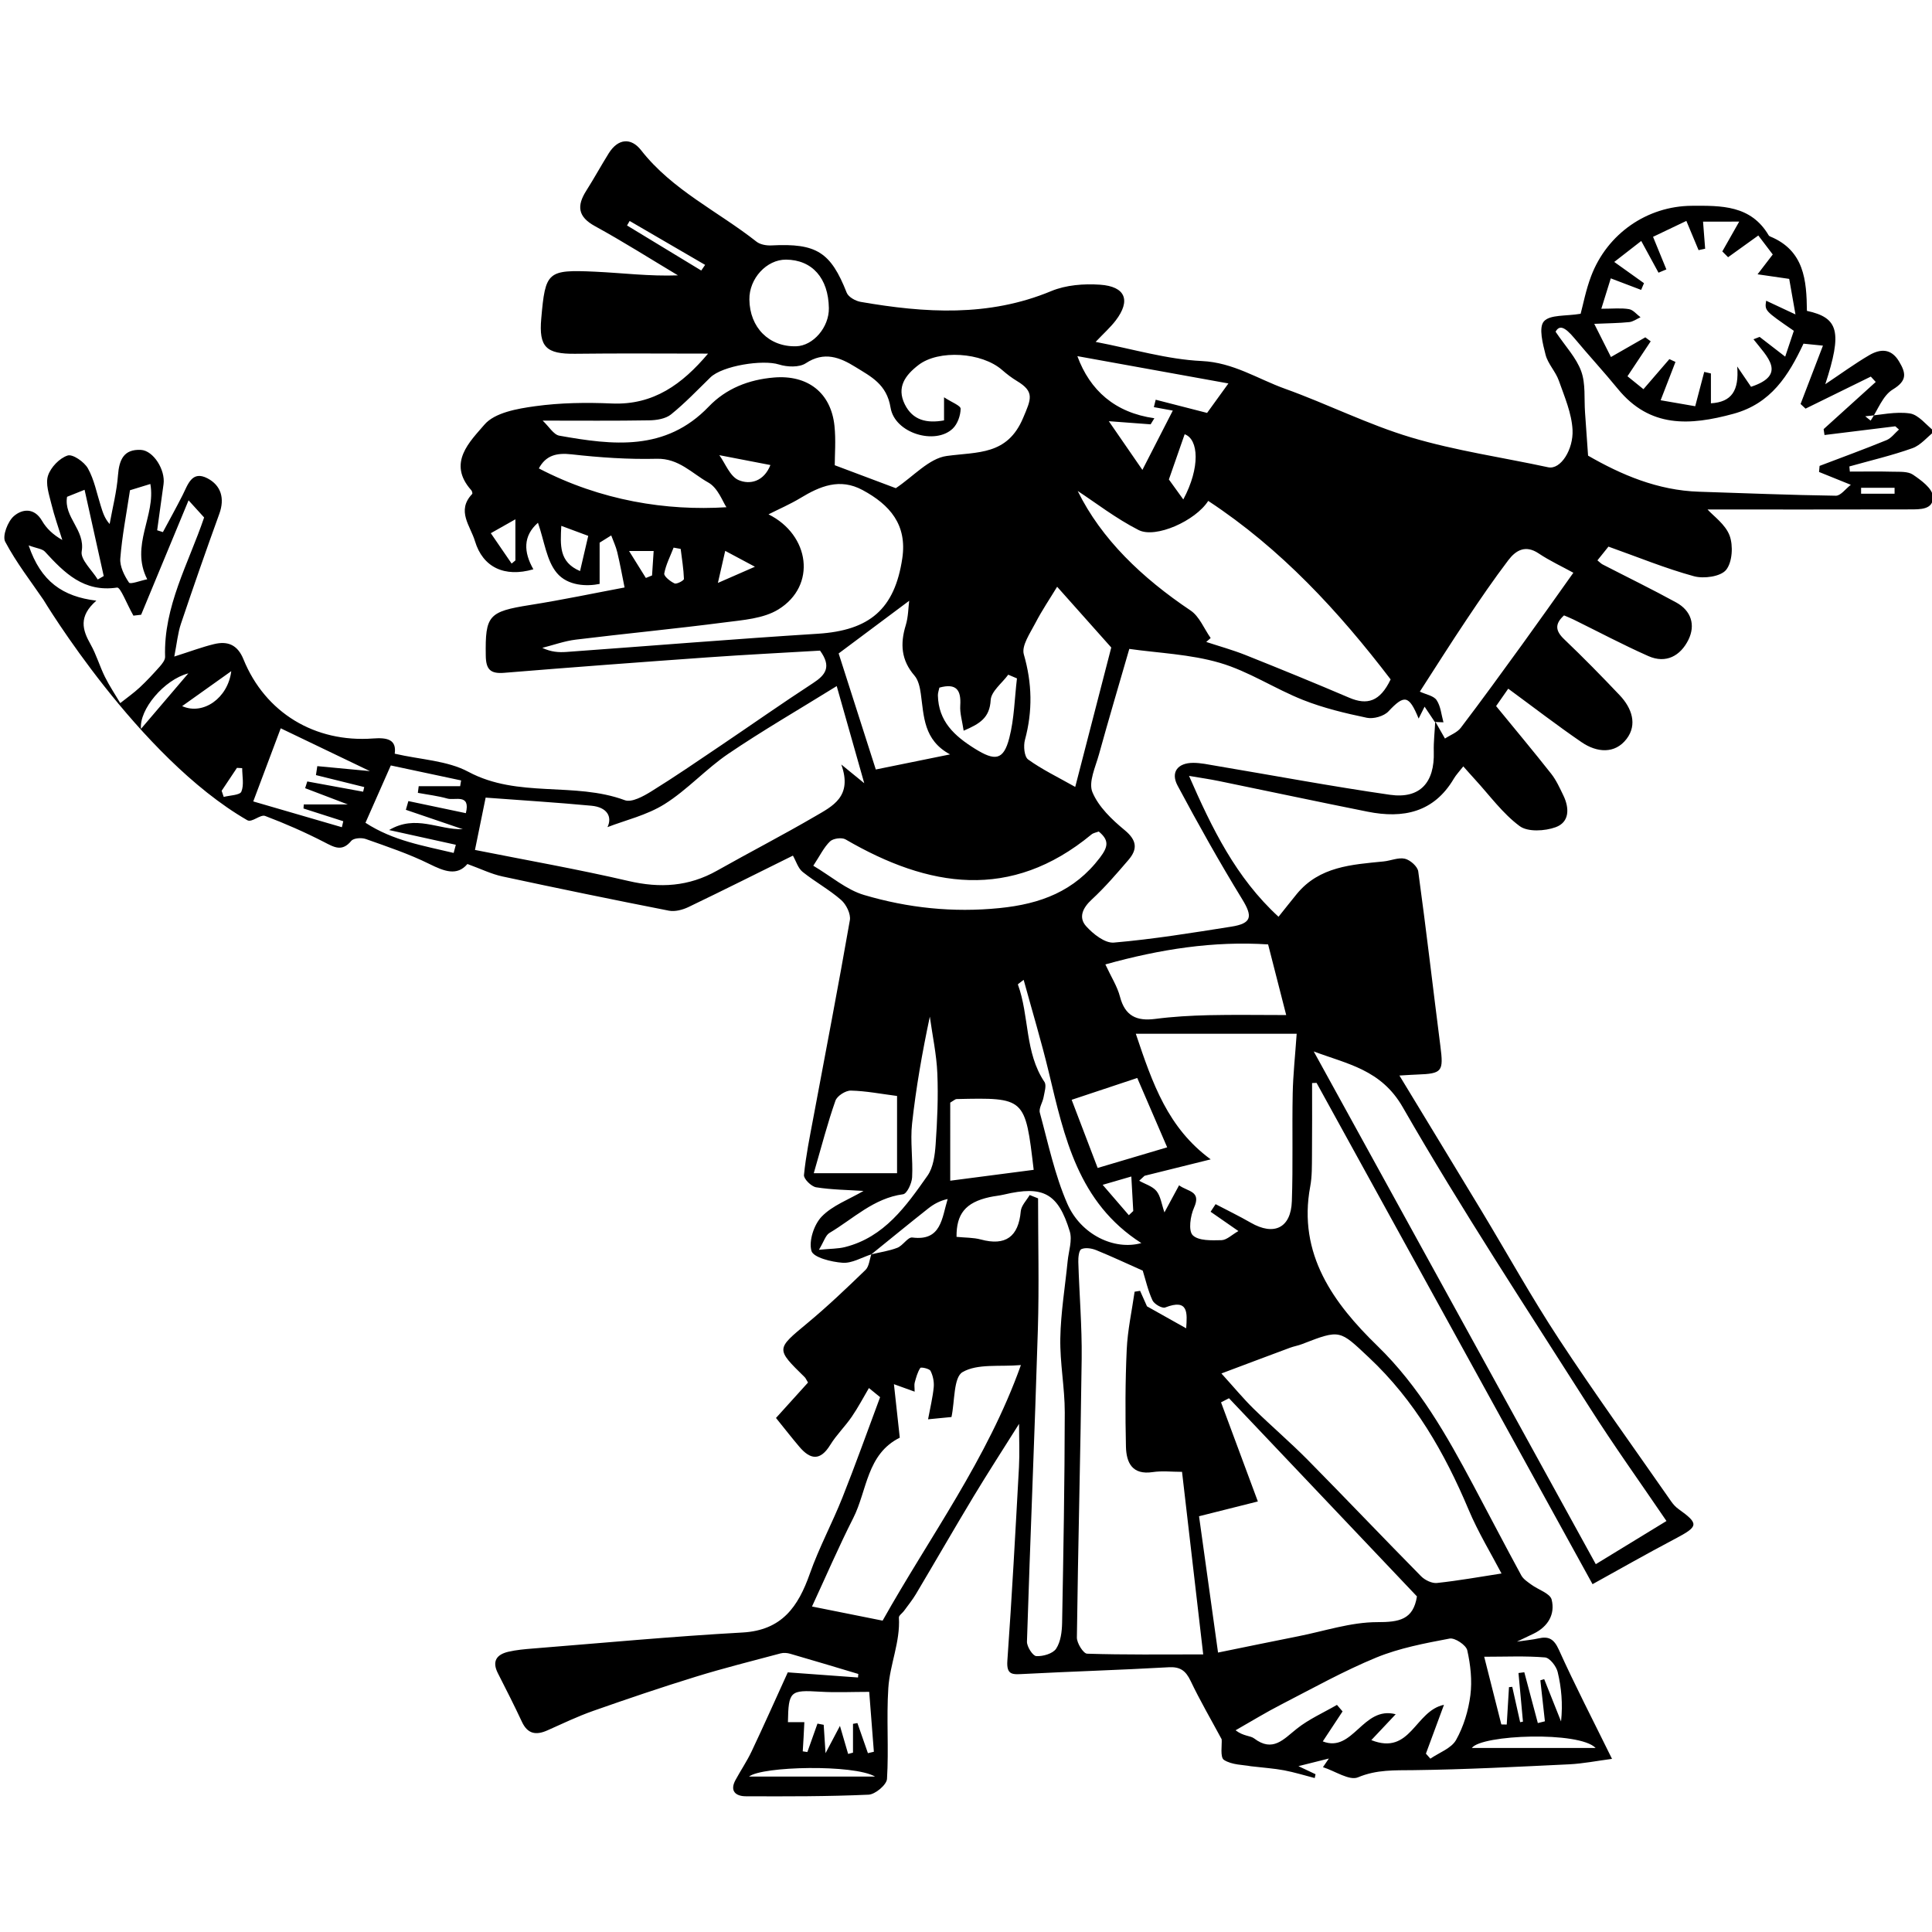 <svg xmlns="http://www.w3.org/2000/svg" xmlns:xlink="http://www.w3.org/1999/xlink" id="Capa_1" x="0px" y="0px" width="300px" height="300px" viewBox="0 0 300 300" xml:space="preserve"><path fill-rule="evenodd" clip-rule="evenodd" d="M6.756,93.153c-1.911-2.808-4.218-5.77-5.949-9.035 c-0.47-0.892,0.396-3.154,1.346-3.975c1.272-1.101,3.146-1.378,4.376,0.733c0.681,1.172,1.694,2.148,3.146,2.972 c-0.581-1.879-1.246-3.737-1.71-5.643c-0.348-1.433-0.923-3.093-0.506-4.357c0.422-1.286,1.779-2.703,3.041-3.115 c0.786-0.259,2.586,0.99,3.151,1.998c0.982,1.75,1.367,3.835,1.985,5.786c0.306,0.969,0.575,1.948,1.388,2.851 c0.454-2.526,1.108-5.033,1.298-7.581c0.185-2.404,0.903-4.062,3.553-3.927c1.948,0.098,3.827,3.114,3.521,5.318 c-0.327,2.389-0.66,4.774-0.992,7.163c0.301,0.095,0.596,0.188,0.892,0.283c1.024-1.914,2.085-3.812,3.062-5.749 c0.823-1.628,1.436-3.87,3.869-2.595c2.096,1.101,2.698,3.102,1.832,5.498c-2.054,5.669-4.039,11.362-5.96,17.074 c-0.491,1.457-0.628,3.028-1.035,5.097c2.523-0.802,4.302-1.475,6.145-1.924c2.127-0.522,3.674,0.071,4.598,2.352 c3.363,8.277,11.075,12.973,20.144,12.292c2.196-0.164,3.658,0.174,3.341,2.365c4.017,0.932,8.161,1.059,11.434,2.811 c7.718,4.136,16.459,1.504,24.298,4.411c1.066,0.393,2.877-0.607,4.091-1.359c3.658-2.262,7.206-4.701,10.769-7.105 c4.799-3.236,9.528-6.567,14.375-9.724c1.927-1.256,2.908-2.523,1.077-5.039c-5.59,0.333-11.502,0.625-17.404,1.045 c-10.552,0.75-21.104,1.539-31.651,2.402c-2.159,0.177-2.824-0.549-2.85-2.687c-0.095-6.237,0.427-6.82,6.878-7.844 c5.083-0.805,10.125-1.869,14.675-2.721c-0.359-1.761-0.691-3.632-1.135-5.479c-0.211-0.89-0.623-1.737-0.939-2.603 c-0.602,0.375-1.198,0.747-1.8,1.122c0,1.905,0,3.809,0,6.406c-1.927,0.401-4.951,0.346-6.662-1.724 c-1.589-1.914-1.906-4.88-2.914-7.773c-2.338,2.059-2.238,4.55-0.712,7.227c-4.508,1.309-7.855-0.338-9.064-4.358 c-0.712-2.391-2.924-4.727-0.438-7.337c0.079-0.082-0.016-0.449-0.143-0.588c-3.785-4.233-0.169-7.585,2.043-10.177 c1.594-1.866,5.104-2.484,7.876-2.864c3.917-0.542,7.95-0.594,11.914-0.422c6.461,0.277,10.922-2.993,14.939-7.744 c-6.968,0-13.804-0.061-20.635,0.024c-4.513,0.053-5.659-1.042-5.268-5.472c0.644-7.292,0.918-7.617,8.404-7.271 c4.196,0.193,8.372,0.731,12.822,0.568c-4.286-2.563-8.509-5.245-12.885-7.641c-2.692-1.473-2.834-3.17-1.346-5.514 c1.209-1.903,2.291-3.888,3.484-5.801c1.451-2.317,3.473-2.465,5.025-0.473c4.846,6.197,11.941,9.483,17.917,14.197 c0.586,0.462,1.573,0.623,2.354,0.581c6.973-0.361,9.175,1.053,11.656,7.348c0.264,0.667,1.367,1.283,2.164,1.42 c9.977,1.729,19.869,2.368,29.588-1.673c2.285-0.953,5.078-1.167,7.585-0.995c3.975,0.277,4.804,2.455,2.423,5.569 c-0.823,1.074-1.857,1.993-3.108,3.312c5.743,1.098,11.08,2.719,16.485,2.972c4.894,0.229,8.667,2.776,12.917,4.302 c6.588,2.365,12.901,5.566,19.584,7.562c6.937,2.067,14.179,3.099,21.278,4.632c1.959,0.425,3.938-2.792,3.79-5.799 c-0.132-2.586-1.245-5.157-2.132-7.662c-0.496-1.404-1.689-2.589-2.054-4.004c-0.438-1.715-1.098-4.233-0.264-5.187 c0.939-1.074,3.431-0.794,5.706-1.182c0.369-1.349,0.803-3.671,1.631-5.849c2.502-6.598,8.699-10.874,15.62-10.917 c4.566-0.029,9.18-0.119,11.945,4.582c0.053,0.087,0.164,0.153,0.259,0.193c5.269,2.186,5.633,6.799,5.681,11.539 c4.936,1.066,5.505,3.244,2.855,11.387c2.396-1.597,4.529-3.16,6.799-4.492c1.705-1,3.41-1.122,4.65,0.953 c1.099,1.837,1.294,2.988-0.981,4.368c-1.547,0.942-2.313,3.172-3.426,4.827c-0.28-0.224-0.56-0.448-0.84-0.673 c2.317-0.195,4.688-0.773,6.926-0.441c1.378,0.206,2.55,1.811,3.812,2.787c-1.13,0.893-2.127,2.151-3.41,2.608 c-3.193,1.14-6.52,1.914-9.792,2.835c0.026,0.266,0.048,0.533,0.074,0.799c2.243,0,4.481-0.042,6.725,0.019 c1.045,0.026,2.302-0.068,3.078,0.459c1.256,0.853,2.972,2.101,3.082,3.313c0.195,2.167-2.017,2.074-3.61,2.08 c-10.621,0.029-21.242,0.013-31.372,0.013c0.897,1,2.771,2.299,3.427,4.054c0.58,1.563,0.427,4.13-0.544,5.326 c-0.845,1.042-3.458,1.404-4.994,0.984c-4.429-1.211-8.704-2.972-13.275-4.598c-0.48,0.599-1.056,1.317-1.711,2.133 c0.349,0.28,0.549,0.501,0.792,0.628c3.816,1.969,7.676,3.848,11.439,5.91c2.327,1.275,3.029,3.497,1.895,5.801 c-1.225,2.473-3.463,3.745-6.213,2.528c-3.938-1.745-7.749-3.771-11.613-5.672c-0.48-0.235-0.977-0.428-1.488-0.649 c-1.473,1.341-1.341,2.405,0.037,3.716c2.95,2.816,5.812,5.733,8.62,8.697c1.863,1.966,2.766,4.532,1.061,6.762 c-1.821,2.386-4.624,2.13-6.973,0.528c-3.807-2.603-7.459-5.424-11.408-8.322c-0.67,0.958-1.388,1.987-1.884,2.703 c2.935,3.584,5.796,7.007,8.557,10.51c0.786,1,1.33,2.212,1.89,3.371c0.955,1.969,0.966,4.146-1.209,4.93 c-1.673,0.607-4.323,0.76-5.579-0.174c-2.64-1.953-4.651-4.756-6.91-7.216c-0.565-0.612-1.108-1.24-1.843-2.061 c-0.606,0.778-1.108,1.298-1.467,1.903c-3.104,5.266-7.882,6.234-13.382,5.136c-7.707-1.536-15.393-3.181-23.095-4.759 c-1.462-0.301-2.94-0.509-4.646-0.802c3.568,8.15,7.279,15.802,13.899,21.875c0.961-1.198,1.879-2.373,2.824-3.526 c3.521-4.297,8.546-4.571,13.497-5.065c1.114-0.111,2.297-0.657,3.311-0.417c0.823,0.198,1.958,1.201,2.063,1.969 c1.24,9.026,2.28,18.079,3.437,27.117c0.507,3.959,0.301,4.286-3.616,4.423c-0.712,0.021-1.42,0.079-2.744,0.153 c4.412,7.279,8.594,14.137,12.748,21.015c4.006,6.641,7.77,13.439,12.024,19.911c5.606,8.531,11.587,16.813,17.42,25.196 c0.307,0.438,0.682,0.865,1.114,1.172c3.246,2.327,3.162,2.708-0.496,4.64c-4.509,2.375-8.932,4.898-12.822,7.047 c-14.115-25.639-28.484-51.736-42.854-77.84c-0.231,0.005-0.464,0.016-0.696,0.026c0,3.748,0.021,7.506-0.016,11.254 c-0.016,1.6,0.021,3.23-0.27,4.793c-1.984,10.553,3.685,18.212,10.415,24.752c6.524,6.34,10.769,13.899,14.923,21.68 c2.481,4.651,4.909,9.333,7.428,13.963c0.321,0.591,0.992,1.024,1.563,1.441c1.076,0.797,2.908,1.351,3.156,2.327 c0.57,2.249-0.549,4.187-2.766,5.273c-0.66,0.328-1.331,0.639-2.629,1.257c1.547-0.228,2.454-0.301,3.331-0.502 c1.615-0.374,2.423,0.085,3.178,1.742c2.47,5.475,5.236,10.812,8.261,16.961c-2.375,0.312-4.497,0.739-6.63,0.845 c-8.056,0.385-16.11,0.808-24.172,0.907c-2.972,0.037-5.732-0.105-8.646,1.114c-1.324,0.56-3.521-0.961-5.437-1.578 c0.084-0.116,0.369-0.533,0.918-1.341c-1.499,0.375-2.649,0.665-4.725,1.183c1.505,0.712,2.08,0.986,2.655,1.256 c-0.042,0.195-0.084,0.391-0.126,0.592c-1.579-0.407-3.146-0.893-4.746-1.199c-1.536-0.29-3.104-0.391-5.162-0.633 c-1.162-0.228-2.94-0.185-4.182-0.982c-0.633-0.406-0.29-2.322-0.358-3.204c-1.657-3.077-3.368-6.012-4.825-9.068 c-0.755-1.578-1.6-2.223-3.426-2.117c-7.522,0.428-15.055,0.649-22.577,1.045c-1.646,0.085-2.613,0.19-2.449-2.085 c0.713-10.003,1.251-20.017,1.8-30.03c0.116-2.144,0.016-4.303,0.016-6.726c-2.417,3.854-4.793,7.512-7.041,11.238 c-3.036,5.042-5.971,10.146-8.979,15.203c-0.549,0.919-1.235,1.758-1.869,2.629c-0.259,0.349-0.792,0.691-0.771,1.014 c0.232,3.774-1.404,7.274-1.642,10.938c-0.306,4.692,0.084,9.428-0.206,14.12c-0.058,0.908-1.827,2.397-2.861,2.439 c-6.35,0.285-12.711,0.274-19.072,0.248c-1.531-0.006-2.539-0.792-1.583-2.539c0.808-1.489,1.769-2.903,2.492-4.429 c1.89-3.991,3.685-8.029,5.617-12.273c3.178,0.232,7.042,0.512,10.906,0.797c0.016-0.185,0.032-0.369,0.047-0.549 c-3.521-1.051-7.042-2.117-10.579-3.136c-0.464-0.137-1.024-0.18-1.483-0.058c-4.408,1.177-8.842,2.285-13.202,3.632 c-5.332,1.646-10.626,3.441-15.894,5.294c-2.428,0.855-4.772,1.979-7.126,3.03c-1.763,0.786-3.067,0.564-3.948-1.325 c-1.188-2.544-2.46-5.046-3.732-7.543c-0.95-1.858-0.206-2.908,1.605-3.336c1.251-0.291,2.549-0.406,3.832-0.507 c10.848-0.866,21.68-1.885,32.544-2.486c6.123-0.344,8.652-4.012,10.457-9.138c1.425-4.044,3.484-7.85,5.067-11.84 c2.048-5.147,3.906-10.373,5.844-15.567c-0.581-0.476-1.156-0.945-1.737-1.415c-0.881,1.494-1.689,3.041-2.671,4.466 c-1.035,1.51-2.386,2.819-3.341,4.371c-1.552,2.523-3.094,2.286-4.793,0.279c-1.177-1.388-2.296-2.823-3.626-4.471 c1.352-1.499,3.194-3.531,4.973-5.5c-0.28-0.46-0.359-0.676-0.507-0.824c-4.524-4.434-4.46-4.354,0.407-8.398 c3.135-2.603,6.091-5.421,9.021-8.256c0.565-0.544,0.623-1.609,0.914-2.434c1.351-0.321,2.755-0.517,4.038-1.014 c0.866-0.338,1.636-1.688,2.317-1.594c4.524,0.591,4.587-3.015,5.495-5.976c-1.172,0.248-2.154,0.781-3.02,1.468 c-2.966,2.344-5.891,4.745-8.831,7.121c-1.489,0.48-3.014,1.414-4.46,1.309c-1.737-0.121-4.55-0.818-4.841-1.842 c-0.438-1.552,0.396-4.097,1.6-5.337c1.673-1.727,4.186-2.634,6.487-3.975c-2.46-0.159-4.941-0.18-7.358-0.565 c-0.75-0.121-1.948-1.304-1.89-1.905c0.295-2.988,0.902-5.944,1.457-8.905c1.906-10.22,3.885-20.427,5.669-30.667 c0.169-0.963-0.564-2.449-1.362-3.144c-1.848-1.615-4.054-2.813-5.976-4.355c-0.702-0.565-0.998-1.634-1.504-2.526 c-5.157,2.552-10.663,5.318-16.216,7.984c-0.908,0.433-2.09,0.75-3.041,0.565c-8.631-1.692-17.251-3.465-25.85-5.315 c-1.737-0.375-3.384-1.19-5.437-1.932c-1.61,1.903-3.59,1.143-5.902-0.003c-3.167-1.565-6.551-2.697-9.887-3.88 c-0.66-0.232-1.879-0.147-2.243,0.288c-1.446,1.75-2.661,0.99-4.233,0.182c-2.961-1.521-6.023-2.869-9.138-4.046 c-0.76-0.285-2.054,1.077-2.782,0.657C21.441,117.583,6.756,93.153,6.756,93.153z M222.862,112.027 c0.507,0.884,1.009,1.769,1.51,2.653c0.834-0.549,1.89-0.924,2.46-1.671c3.252-4.273,6.403-8.62,9.555-12.967 c2.534-3.497,5.021-7.028,7.924-11.106c-1.801-0.992-3.69-1.863-5.396-3.006c-2.048-1.372-3.547-0.472-4.703,1.053 c-2.27,2.99-4.392,6.094-6.478,9.217c-2.47,3.685-4.835,7.44-7.263,11.196c0.944,0.446,2.143,0.633,2.602,1.317 c0.645,0.956,0.739,2.28,1.066,3.447c-0.443-0.019-0.892-0.037-1.341-0.056c-0.496-0.739-0.992-1.48-1.589-2.373 c-0.396,0.789-0.617,1.23-0.924,1.847c-1.51-3.689-2.232-3.732-4.688-1.116c-0.702,0.752-2.317,1.209-3.347,0.995 c-3.352-0.7-6.73-1.507-9.908-2.766c-4.387-1.737-8.44-4.453-12.928-5.765c-4.618-1.351-9.58-1.523-14.057-2.164 c-1.679,5.807-3.247,11.078-4.709,16.377c-0.538,1.948-1.663,4.313-1.019,5.865c0.95,2.286,3.03,4.268,5.02,5.909 c1.896,1.571,2.017,2.938,0.581,4.611c-1.821,2.122-3.653,4.26-5.701,6.152c-1.409,1.301-2.09,2.776-0.887,4.133 c1.088,1.219,2.935,2.676,4.323,2.555c6.103-0.525,12.168-1.518,18.228-2.473c3.215-0.509,3.336-1.583,1.694-4.26 c-3.536-5.762-6.841-11.674-10.029-17.636c-1.119-2.085,0.011-3.537,2.418-3.54c1.172-0.002,2.344,0.259,3.505,0.454 c9.011,1.515,17.995,3.199,27.037,4.502c4.678,0.673,6.969-1.895,6.82-6.69C222.594,115.16,222.789,113.587,222.862,112.027z  M203.996,163.266c14.564,26.478,29.134,52.961,43.798,79.619c3.801-2.317,7.411-4.524,10.975-6.704 c-4.064-5.98-8.146-11.666-11.898-17.573c-9.834-15.467-19.933-30.796-29.054-46.685C214.47,166.095,209.28,165.25,203.996,163.266z  M177.444,197.303c-2.354-1.045-4.756-2.175-7.216-3.178c-0.702-0.285-1.689-0.443-2.313-0.158c-0.391,0.179-0.496,1.309-0.475,2 c0.152,4.999,0.58,10.004,0.522,14.997c-0.175,14.438-0.56,28.875-0.745,43.313c-0.01,0.865,1.004,2.486,1.584,2.507 c5.791,0.186,11.587,0.111,18.032,0.111c-1.156-9.961-2.217-19.104-3.288-28.347c-1.573,0-3.089-0.18-4.546,0.037 c-3.198,0.485-4.106-1.468-4.164-3.954c-0.111-5.021-0.111-10.057,0.121-15.076c0.137-3.004,0.797-5.991,1.225-8.979 c0.285-0.047,0.57-0.095,0.85-0.137c0.491,1.098,0.977,2.186,1.072,2.407c2.485,1.394,4.28,2.401,6.086,3.415 c0.158-2.359,0.401-4.661-3.263-3.236c-0.47,0.18-1.699-0.527-1.969-1.108C178.263,200.417,177.898,198.76,177.444,197.303z  M129.925,106.535c-5.938,3.682-11.518,6.907-16.839,10.515c-3.468,2.352-6.35,5.59-9.887,7.81c-2.761,1.734-6.124,2.51-8.869,3.576 c0.771-1.61-0.053-3.093-2.497-3.323c-5.384-0.507-10.79-0.839-16.422-1.259c-0.581,2.853-1.108,5.44-1.658,8.124 c7.934,1.581,15.953,2.988,23.866,4.828c4.872,1.132,9.333,0.86,13.704-1.602c5.052-2.848,10.209-5.509,15.218-8.43 c2.692-1.573,5.891-3.054,4.097-8.061c1.546,1.259,2.307,1.882,3.563,2.906C132.707,116.342,131.371,111.631,129.925,106.535z  M189.659,213.271c2.006,2.212,3.415,3.923,4.988,5.464c2.767,2.708,5.723,5.231,8.446,7.986 c5.896,5.976,11.677,12.063,17.573,18.038c0.591,0.602,1.684,1.13,2.47,1.045c3.399-0.364,6.778-0.972,10.02-1.473 c-1.595-3.051-3.627-6.377-5.12-9.93c-3.722-8.831-8.378-16.96-15.467-23.606c-4.556-4.271-4.413-4.413-10.389-2.085 c-0.602,0.237-1.251,0.338-1.858,0.564C196.98,210.51,193.645,211.777,189.659,213.271z M190.836,217.119 c-0.411,0.211-0.823,0.422-1.234,0.634c1.831,4.919,3.658,9.845,5.717,15.393c-2.851,0.718-5.886,1.478-9.133,2.296 c0.897,6.43,1.9,13.646,2.951,21.168c4.266-0.871,8.351-1.716,12.442-2.528c4.085-0.808,8.177-2.196,12.268-2.196 c3.421,0.006,5.605-0.375,6.176-3.996C210.31,237.648,200.576,227.381,190.836,217.119z M291.265,59.311 c-0.253-0.277-0.512-0.554-0.766-0.834c-3.378,1.66-6.757,3.318-10.135,4.976c-0.259-0.24-0.518-0.483-0.771-0.723 c1.14-2.985,2.285-5.968,3.473-9.061c-1.229-0.124-2.063-0.208-3.02-0.304c-2.312,4.915-5.02,9.293-10.879,10.89 c-6.789,1.85-12.976,2.22-17.953-3.875c-2.175-2.661-4.514-5.189-6.715-7.829c-1.626-1.953-2.396-2.035-2.95-1.042 c1.541,2.293,3.225,4.046,3.979,6.137c0.713,1.956,0.438,4.271,0.597,6.427c0.147,2.114,0.296,4.231,0.47,6.68 c5.131,2.956,10.795,5.397,17.22,5.601c7.089,0.225,14.173,0.52,21.257,0.621c0.75,0.01,1.516-1.077,2.323-1.695 c-1.975-0.797-3.458-1.394-4.936-1.993c0.026-0.314,0.053-0.628,0.084-0.942c3.463-1.32,6.952-2.592,10.384-3.996 c0.749-0.306,1.298-1.087,1.942-1.652c-0.19-0.167-0.38-0.335-0.57-0.501c-3.663,0.451-7.327,0.903-10.99,1.354 c-0.048-0.306-0.09-0.612-0.138-0.916C285.87,64.191,288.567,61.752,291.265,59.311z M183.087,184.053 c1.367,1.014,3.489,0.855,2.323,3.474c-0.576,1.277-0.903,3.573-0.206,4.275c0.887,0.888,2.93,0.808,4.471,0.771 c0.808-0.021,1.6-0.834,2.624-1.415c-1.615-1.119-2.967-2.059-4.318-2.998c0.259-0.391,0.518-0.781,0.776-1.178 c1.821,0.956,3.679,1.854,5.458,2.877c3.6,2.08,6.239,0.834,6.382-3.331c0.195-5.559,0.021-11.138,0.132-16.707 c0.059-2.967,0.386-5.934,0.618-9.301c-8.431,0-16.47,0-24.979,0c2.613,7.791,4.978,14.622,11.629,19.505 c-4.128,1.024-7.2,1.789-10.272,2.55c-0.279,0.259-0.554,0.517-0.834,0.775c0.919,0.518,2.069,0.845,2.688,1.6 c0.644,0.792,0.781,2.001,1.235,3.31C181.609,186.782,182.29,185.525,183.087,184.053z M215.937,105.495 c-8.055-10.542-17.003-20.268-28.325-27.716c-1.979,3.096-8.166,5.873-10.812,4.524c-3.531-1.8-6.714-4.273-9.454-6.065 c3.674,7.485,10.014,13.519,17.516,18.552c1.383,0.924,2.105,2.83,3.13,4.284c-0.228,0.204-0.459,0.404-0.687,0.607 c2.032,0.67,4.107,1.24,6.098,2.032c5.389,2.151,10.769,4.347,16.11,6.63C212.284,109.525,214.284,108.968,215.937,105.495z  M129.619,72.241c3.405,1.28,6.81,2.56,9.48,3.563c2.729-1.818,5.158-4.627,7.908-5.001c4.83-0.66,9.407-0.084,11.861-5.904 c1.24-2.935,1.837-4.06-0.972-5.746c-0.808-0.488-1.567-1.071-2.28-1.694c-3.151-2.769-9.871-3.196-13.001-0.776 c-2.027,1.563-3.436,3.428-2.122,6.094c1.235,2.497,3.415,2.985,6.097,2.502c0-1.021,0-1.921,0-3.589 c1.198,0.787,2.582,1.291,2.576,1.776c-0.011,1.05-0.475,2.37-1.225,3.085c-2.703,2.589-9,0.75-9.655-3.252 c-0.591-3.647-3.041-4.814-5.464-6.319c-2.396-1.488-4.83-2.468-7.702-0.573c-1.013,0.67-2.893,0.594-4.165,0.19 c-2.502-0.797-8.789,0.19-10.652,2.014c-2,1.953-3.938,3.991-6.107,5.741c-0.834,0.676-2.228,0.9-3.373,0.918 c-5.326,0.092-10.658,0.042-16.56,0.042c1.008,0.948,1.7,2.18,2.586,2.339c8.283,1.475,16.491,2.491,23.211-4.521 c2.692-2.803,6.203-4.186,10.13-4.511c5.21-0.433,8.847,2.341,9.386,7.512C129.809,68.34,129.619,70.591,129.619,72.241z  M139.717,223.242c-5.146,2.561-5.057,8.192-7.216,12.463c-2.249,4.435-4.218,9.012-6.414,13.752 c3.7,0.738,7.131,1.431,10.964,2.195c7.279-12.975,16.285-25.11,21.474-39.686c-3.331,0.285-6.726-0.253-9.053,1.088 c-1.42,0.813-1.198,4.497-1.726,6.979c-0.966,0.095-2.186,0.211-3.637,0.354c0.333-1.811,0.729-3.395,0.881-4.999 c0.074-0.834-0.121-1.784-0.501-2.523c-0.185-0.358-1.483-0.612-1.583-0.454c-0.433,0.655-0.649,1.479-0.866,2.26 c-0.1,0.349-0.016,0.755-0.016,1.425c-1.04-0.375-1.763-0.633-3.215-1.161C139.147,218.027,139.427,220.582,139.717,223.242z  M119.335,79.866c6.419,3.191,7.517,11.075,1.531,14.765c-2.317,1.431-5.5,1.647-8.346,2.014 c-7.691,0.998-15.419,1.734-23.121,2.677c-1.758,0.216-3.468,0.842-5.194,1.277c1.367,0.646,2.555,0.72,3.732,0.636 c13.012-0.939,26.014-2.008,39.037-2.827c8.071-0.509,11.956-3.832,13.133-11.706c0.781-5.229-1.937-8.327-6.166-10.607 c-3.531-1.903-6.598-0.612-9.66,1.243C122.688,78.301,120.961,79.043,119.335,79.866z M264.448,34.414 c0.132,1.681,0.228,2.945,0.327,4.207c-0.343,0.071-0.681,0.145-1.023,0.219c-0.602-1.436-1.198-2.875-1.896-4.537 c-1.879,0.897-3.563,1.7-5.173,2.47c0.797,1.951,1.436,3.505,2.069,5.06c-0.406,0.169-0.813,0.34-1.22,0.509 c-0.839-1.547-1.684-3.093-2.682-4.925c-1.394,1.085-2.607,2.03-4.191,3.257c1.801,1.288,3.21,2.293,4.619,3.299 c-0.147,0.349-0.296,0.694-0.443,1.043c-1.525-0.581-3.051-1.162-4.714-1.792c-0.422,1.359-0.876,2.824-1.468,4.719 c1.795,0,3.078-0.145,4.297,0.061c0.649,0.108,1.198,0.821,1.79,1.261c-0.586,0.261-1.151,0.689-1.758,0.752 c-1.615,0.166-3.247,0.174-5.427,0.269c1.008,2.011,1.742,3.466,2.592,5.152c2.037-1.169,3.689-2.114,5.337-3.057 c0.279,0.206,0.554,0.415,0.834,0.62c-1.156,1.742-2.317,3.487-3.605,5.424c0.443,0.356,1.394,1.127,2.481,2.008 c1.446-1.676,2.739-3.172,4.027-4.669c0.316,0.145,0.628,0.293,0.945,0.438c-0.739,1.903-1.474,3.809-2.302,5.949 c1.831,0.317,3.663,0.633,5.368,0.929c0.549-2.093,0.977-3.711,1.399-5.329c0.348,0.079,0.691,0.159,1.039,0.24 c0,1.544,0,3.088,0,4.635c3.241-0.193,4.387-1.985,4.081-5.719c1.113,1.636,1.657,2.433,2.148,3.154 c5.675-1.869,2.48-4.685,0.38-7.377c0.322-0.124,0.639-0.246,0.955-0.37c1.22,0.942,2.444,1.887,3.97,3.067 c0.522-1.563,0.945-2.827,1.341-4.012c-4.534-3.128-4.534-3.128-4.297-4.674c1.336,0.628,2.65,1.243,4.551,2.13 c-0.433-2.439-0.755-4.276-0.972-5.519c-2.011-0.29-3.463-0.501-4.914-0.712c0.808-1.053,1.615-2.106,2.359-3.078 c-0.76-1-1.652-2.169-2.243-2.948c-1.874,1.346-3.284,2.36-4.693,3.373c-0.301-0.301-0.597-0.599-0.897-0.9 c0.823-1.449,1.642-2.898,2.624-4.629C268.012,34.414,266.333,34.414,264.448,34.414z M159.887,185.563 c0.438,0.169,0.871,0.344,1.304,0.518c0,6.772,0.175,13.556-0.031,20.323c-0.491,16.169-1.183,32.338-1.694,48.506 c-0.021,0.781,0.902,2.218,1.446,2.249c1.04,0.063,2.57-0.38,3.083-1.15c0.713-1.077,0.902-2.645,0.929-4.012 c0.201-10.891,0.396-21.786,0.412-32.681c0.005-3.844-0.766-7.687-0.691-11.529c0.073-3.99,0.744-7.981,1.14-11.972 c0.153-1.542,0.75-3.231,0.327-4.608c-1.815-5.96-4.159-7.153-10.235-5.712c-0.733,0.174-1.494,0.232-2.228,0.396 c-3.769,0.834-5.146,2.64-5.12,6.166c1.319,0.137,2.603,0.095,3.785,0.412c3.821,1.034,5.838-0.423,6.191-4.393 C158.583,187.199,159.406,186.396,159.887,185.563z M224.219,264.723c-0.934,2.528-1.868,5.058-2.803,7.58 c0.232,0.259,0.459,0.523,0.691,0.781c1.373-0.944,3.257-1.599,3.991-2.903c1.172-2.085,1.916-4.555,2.222-6.941 c0.291-2.285,0.027-4.725-0.485-6.989c-0.185-0.808-1.927-1.969-2.739-1.815c-3.843,0.729-7.775,1.468-11.371,2.94 c-5.052,2.08-9.86,4.767-14.732,7.274c-2.429,1.245-4.756,2.676-7.132,4.027c1.24,0.95,2.28,0.813,2.877,1.262 c2.908,2.206,4.561,0.132,6.625-1.499c1.879-1.494,4.144-2.492,6.239-3.706c0.29,0.338,0.581,0.676,0.871,1.014 c-1.019,1.547-2.037,3.093-3.072,4.655c4.709,1.848,6.202-5.568,11.323-4.217c-1.373,1.451-2.497,2.649-3.785,4.017 C219.078,272.641,219.68,265.662,224.219,264.723z M164.152,91.11c-1.088,1.792-2.354,3.658-3.384,5.646 c-0.803,1.555-2.175,3.513-1.789,4.854c1.298,4.495,1.383,8.808,0.174,13.279c-0.253,0.937-0.111,2.605,0.496,3.043 c2.148,1.552,4.577,2.716,7.312,4.26c2.006-7.747,3.933-15.219,5.595-21.648C169.262,96.843,166.713,93.984,164.152,91.11z  M199.721,157.617c-0.86-3.368-1.811-7.071-2.809-10.969c-8.456-0.546-16.691,0.72-25.27,3.106c0.903,1.945,1.854,3.416,2.271,5.023 c0.781,2.982,2.575,3.811,5.458,3.441c2.745-0.359,5.532-0.512,8.304-0.581C191.591,157.549,195.519,157.617,199.721,157.617z  M170.613,129.117c-0.375,0.147-0.834,0.211-1.135,0.462c-12.537,10.349-25.28,8.269-38.181,0.763 c-0.581-0.338-1.921-0.159-2.407,0.306c-0.956,0.916-1.557,2.201-2.603,3.782c2.792,1.657,5.152,3.734,7.887,4.542 c6.825,2.019,13.809,2.761,21.031,2.035c6.366-0.639,11.623-2.603,15.599-7.841C172.07,131.49,172.266,130.484,170.613,129.117z  M4.449,84.688c1.89,5.622,5.305,7.952,10.51,8.583c-2.798,2.447-2.169,4.54-0.892,6.789c0.897,1.589,1.409,3.394,2.222,5.036 c0.697,1.407,1.583,2.724,2.386,4.08c1.003-0.799,2.064-1.539,3.003-2.41c1.098-1.021,2.122-2.127,3.12-3.251 c0.38-0.433,0.855-1.024,0.839-1.526c-0.258-7.823,3.626-14.453,6.06-21.637c-0.607-0.67-1.309-1.441-2.417-2.661 c-2.434,5.865-4.767,11.502-7.364,17.766c-0.127,0.016-1.098,0.129-1.198,0.14c-1.088-1.924-2.006-4.439-2.54-4.36 c-5.167,0.776-8.177-2.286-11.201-5.575C6.571,85.219,5.742,85.166,4.449,84.688z M141.179,93.288 c-3.732,2.784-7.274,5.429-10.954,8.179c1.858,5.804,3.88,12.118,5.77,18.019c3.89-0.792,7.454-1.518,11.529-2.344 c-4.128-2.225-4.049-5.923-4.54-9.412c-0.137-0.977-0.375-2.119-0.982-2.821c-2.074-2.389-2.243-4.941-1.356-7.826 C141.042,95.787,141.037,94.367,141.179,93.288z M190.747,59.541c-8.547-1.544-16.212-2.93-23.454-4.239 c1.953,5.318,5.839,8.781,11.957,9.642c-0.19,0.314-0.386,0.631-0.581,0.945c-1.858-0.14-3.711-0.277-6.493-0.486 c1.927,2.79,3.41,4.941,5.216,7.562c1.837-3.587,3.235-6.316,4.719-9.209c-1.008-0.185-1.974-0.359-2.94-0.536 c0.096-0.383,0.19-0.768,0.285-1.151c2.365,0.607,4.73,1.214,7.981,2.048C188.075,63.235,189.258,61.602,190.747,59.541z  M83.672,72.735c9.671,5.043,19.885,6.609,29.128,6.028c-0.56-0.816-1.31-2.999-2.809-3.833c-2.528-1.407-4.587-3.78-8.008-3.692 c-4.402,0.111-8.847-0.195-13.229-0.689C86.401,70.283,84.76,70.718,83.672,72.735z M147.551,183.34 c4.196-0.549,8.578-1.118,12.959-1.688c-1.319-11.223-1.319-11.229-11.988-10.99c-0.185,0.005-0.364,0.195-0.971,0.554 C147.551,174.91,147.551,178.858,147.551,183.34z M126.362,182.174c4.682,0,8.773,0,12.933,0c0-3.88,0-7.881,0-11.993 c-2.476-0.317-4.819-0.781-7.168-0.834c-0.818-0.021-2.143,0.823-2.402,1.573C128.521,174.329,127.618,177.851,126.362,182.174z  M166.406,170.777c1.325,3.473,2.603,6.825,4.038,10.583c3.458-1.023,7.053-2.09,10.795-3.204 c-1.657-3.843-3.119-7.236-4.645-10.769C173.142,168.539,169.906,169.61,166.406,170.777z M127.164,194.066 c1.821-0.179,2.982-0.147,4.07-0.427c6.086-1.547,9.465-6.356,12.785-11.075c0.908-1.288,1.151-3.215,1.267-4.878 c0.253-3.652,0.417-7.332,0.264-10.99c-0.121-2.95-0.76-5.891-1.167-8.831c-1.193,5.616-2.148,11.08-2.755,16.591 c-0.306,2.745,0.153,5.574,0.005,8.352c-0.048,0.939-0.803,2.555-1.399,2.634c-4.582,0.617-7.739,3.816-11.434,6.007 C128.193,191.808,127.945,192.773,127.164,194.066z M43.591,113.091c-1.504,4.004-2.877,7.654-4.265,11.354 c4.946,1.438,9.354,2.721,13.762,4.004c0.074-0.309,0.143-0.618,0.216-0.929c-2.059-0.66-4.117-1.317-6.176-1.977 c0.016-0.211,0.026-0.42,0.042-0.631c2.011,0,4.022,0,6.836,0c-2.745-1.045-4.682-1.784-6.625-2.523 c0.111-0.348,0.222-0.697,0.333-1.045c2.893,0.53,5.786,1.061,8.673,1.591c0.058-0.24,0.116-0.48,0.174-0.721 c-2.502-0.62-5.004-1.238-7.501-1.858c0.069-0.464,0.137-0.929,0.211-1.391c2.729,0.256,5.458,0.515,8.166,0.771 C52.718,117.472,48.094,115.252,43.591,113.091z M177.228,193.026c-9.829-6.281-11.956-16.464-14.374-26.536 c-1.14-4.74-2.55-9.412-3.9-14.34c-0.603,0.48-0.919,0.663-0.893,0.724c1.795,4.923,1.04,10.539,4.123,15.132 c0.348,0.527,0,1.573-0.138,2.364c-0.143,0.818-0.771,1.711-0.58,2.413c1.293,4.745,2.312,9.644,4.265,14.126 C167.837,191.723,173.021,194.193,177.228,193.026z M71.452,122.081c0.047-0.298,0.1-0.597,0.148-0.897 c-3.727-0.792-7.454-1.586-10.917-2.325c-1.42,3.22-2.661,6.031-3.933,8.902c4.318,2.816,9.053,3.568,13.693,4.682 c0.111-0.422,0.227-0.844,0.338-1.267c-3.151-0.694-6.308-1.391-10.362-2.286c4.17-2.455,7.607-0.013,11.444-0.132 c-3.289-1.119-6.065-2.064-8.842-3.011c0.132-0.451,0.259-0.903,0.391-1.354c2.935,0.618,5.87,1.235,8.926,1.876 c0.766-3.085-1.715-1.937-2.861-2.265c-1.494-0.425-3.062-0.604-4.593-0.889c0.042-0.346,0.09-0.689,0.132-1.035 C67.166,122.081,69.309,122.081,71.452,122.081z M128.706,47.843c-0.069-4.651-2.592-7.501-6.657-7.528 c-3.009-0.018-5.728,2.938-5.685,6.184c0.047,4.366,3.062,7.38,7.258,7.271C126.272,53.702,128.753,50.812,128.706,47.843z  M130.426,267.996c0.528,1.82,0.903,3.088,1.272,4.354c0.248-0.068,0.501-0.137,0.755-0.2c0-1.489,0-2.982,0-4.472 c0.227-0.042,0.459-0.084,0.686-0.121c0.543,1.558,1.087,3.114,1.631,4.672c0.307-0.074,0.618-0.143,0.924-0.217 c-0.243-3.093-0.48-6.191-0.723-9.301c-2.713,0-5.178,0.126-7.623-0.026c-4.656-0.285-4.915-0.096-4.999,4.729c0.85,0,1.7,0,2.55,0 c-0.042,0.797-0.079,1.6-0.121,2.401c-0.037,0.713-0.084,1.426-0.127,2.133c0.238,0.037,0.48,0.069,0.718,0.105 c0.523-1.473,1.045-2.939,1.568-4.413c0.322,0.063,0.644,0.122,0.966,0.186c0.079,1.282,0.164,2.565,0.285,4.407 C128.991,270.714,129.561,269.632,130.426,267.996z M149.636,113.463c-0.222-1.507-0.607-2.724-0.528-3.912 c0.153-2.407-0.602-3.505-3.241-2.776c-0.079,0.388-0.238,0.799-0.232,1.206c0.095,4.025,2.544,6.284,5.754,8.282 c3.082,1.916,4.429,1.858,5.336-1.673c0.771-2.988,0.818-6.16,1.188-9.249c-0.454-0.192-0.903-0.385-1.352-0.575 c-0.961,1.314-2.655,2.586-2.729,3.951C153.674,111.454,152.164,112.383,149.636,113.463z M235.79,259.787 c0.301-0.042,0.602-0.079,0.903-0.121c0.701,2.629,1.398,5.263,2.101,7.892c0.364-0.095,0.729-0.185,1.098-0.274 c-0.237-2.122-0.475-4.244-0.707-6.366c0.195-0.059,0.396-0.121,0.597-0.18c0.871,2.19,1.747,4.382,2.618,6.572 c0.285-2.74,0.058-5.258-0.528-7.691c-0.216-0.892-1.229-2.19-1.964-2.254c-3.029-0.253-6.086-0.105-9.443-0.105 c1.003,3.954,1.832,7.231,2.66,10.51c0.28,0.006,0.56,0.011,0.84,0.016c0.116-1.932,0.232-3.869,0.349-5.807 c0.169-0.016,0.338-0.031,0.507-0.047c0.411,1.831,0.817,3.663,1.225,5.489c0.147-0.026,0.295-0.053,0.438-0.084 C236.249,264.818,236.022,262.3,235.79,259.787z M20.185,76.124c-0.56,3.722-1.235,7.142-1.504,10.595 c-0.095,1.235,0.623,2.666,1.351,3.745c0.211,0.309,1.774-0.304,2.83-0.515c-2.692-5.268,1.377-9.872,0.485-14.796 C22.165,75.517,21.146,75.828,20.185,76.124z M247.773,271.427c-2.523-2.649-17.737-2.074-19.23,0 C234.692,271.427,240.857,271.427,247.773,271.427z M116.311,275.861c6.672,0,13.118,0,19.563,0 C132.564,273.945,118.359,274.251,116.311,275.861z M10.414,77.143c-0.544,3.191,2.84,5.12,2.27,8.478 c-0.216,1.277,1.6,2.898,2.492,4.363c0.312-0.179,0.618-0.356,0.929-0.536c-0.987-4.45-1.974-8.897-2.972-13.395 C12.035,76.493,11.158,76.844,10.414,77.143z M183.742,77.554c2.66-4.959,2.386-9.352,0.211-10.125 c-0.771,2.211-1.542,4.421-2.449,7.023C181.921,75.034,182.718,76.134,183.742,77.554z M111.697,70.679 c0.929,1.277,1.647,3.289,2.988,3.867c1.752,0.757,3.927,0.24,4.946-2.336C117.098,71.721,114.728,71.262,111.697,70.679z  M90.07,88.674c0.438-1.893,0.834-3.598,1.272-5.466c-1.394-0.515-2.645-0.982-4.186-1.554C87.014,84.678,86.771,87.27,90.07,88.674 z M35.91,104.217c-2.755,1.958-5.104,3.629-7.627,5.429C31.54,111.106,35.398,108.403,35.91,104.217z M11.195,99.393 M29.243,104.56 c-3.758,0.972-7.649,5.62-7.353,8.621C24.514,110.111,26.878,107.334,29.243,104.56z M80.03,80.637 c-1.626,0.921-2.724,1.539-3.817,2.157c1.077,1.57,2.154,3.144,3.231,4.716c0.195-0.164,0.391-0.325,0.586-0.488 C80.03,85.174,80.03,83.327,80.03,80.637z M171.221,183.979c1.637,1.895,2.851,3.304,4.064,4.714 c0.227-0.217,0.454-0.434,0.687-0.649c-0.096-1.658-0.19-3.326-0.301-5.358C174.166,183.124,172.941,183.478,171.221,183.979z  M105.695,85.235c-0.364-0.066-0.729-0.135-1.098-0.201c-0.512,1.333-1.198,2.637-1.452,4.017c-0.074,0.428,0.935,1.238,1.6,1.542 c0.333,0.153,1.462-0.457,1.457-0.697C106.149,88.339,105.885,86.787,105.695,85.235z M108.889,42.007 c0.201-0.293,0.401-0.586,0.602-0.876c-3.906-2.275-7.813-4.545-11.719-6.82c-0.132,0.232-0.269,0.467-0.406,0.7 C101.208,37.343,105.046,39.674,108.889,42.007z M112.61,85.538c-0.375,1.637-0.644,2.816-1.135,4.978 c2.18-0.953,3.521-1.536,5.749-2.513C115.145,86.892,114.073,86.322,112.61,85.538z M34.417,122.796 c0.105,0.316,0.216,0.633,0.322,0.95c0.956-0.256,2.502-0.262,2.74-0.821c0.438-1.045,0.127-2.412,0.127-3.647 c-0.275-0.016-0.544-0.032-0.813-0.045C36,120.42,35.208,121.608,34.417,122.796z M97.682,85.562 c1.029,1.652,1.816,2.919,2.608,4.184c0.316-0.129,0.639-0.259,0.96-0.388c0.08-1.198,0.159-2.394,0.249-3.795 C100.221,85.562,99.297,85.562,97.682,85.562z M294.189,76.665c0-0.306,0-0.612,0-0.918c-1.731,0-3.469,0-5.2,0 c0,0.306,0,0.612,0,0.918C290.721,76.665,292.458,76.665,294.189,76.665z"></path></svg>